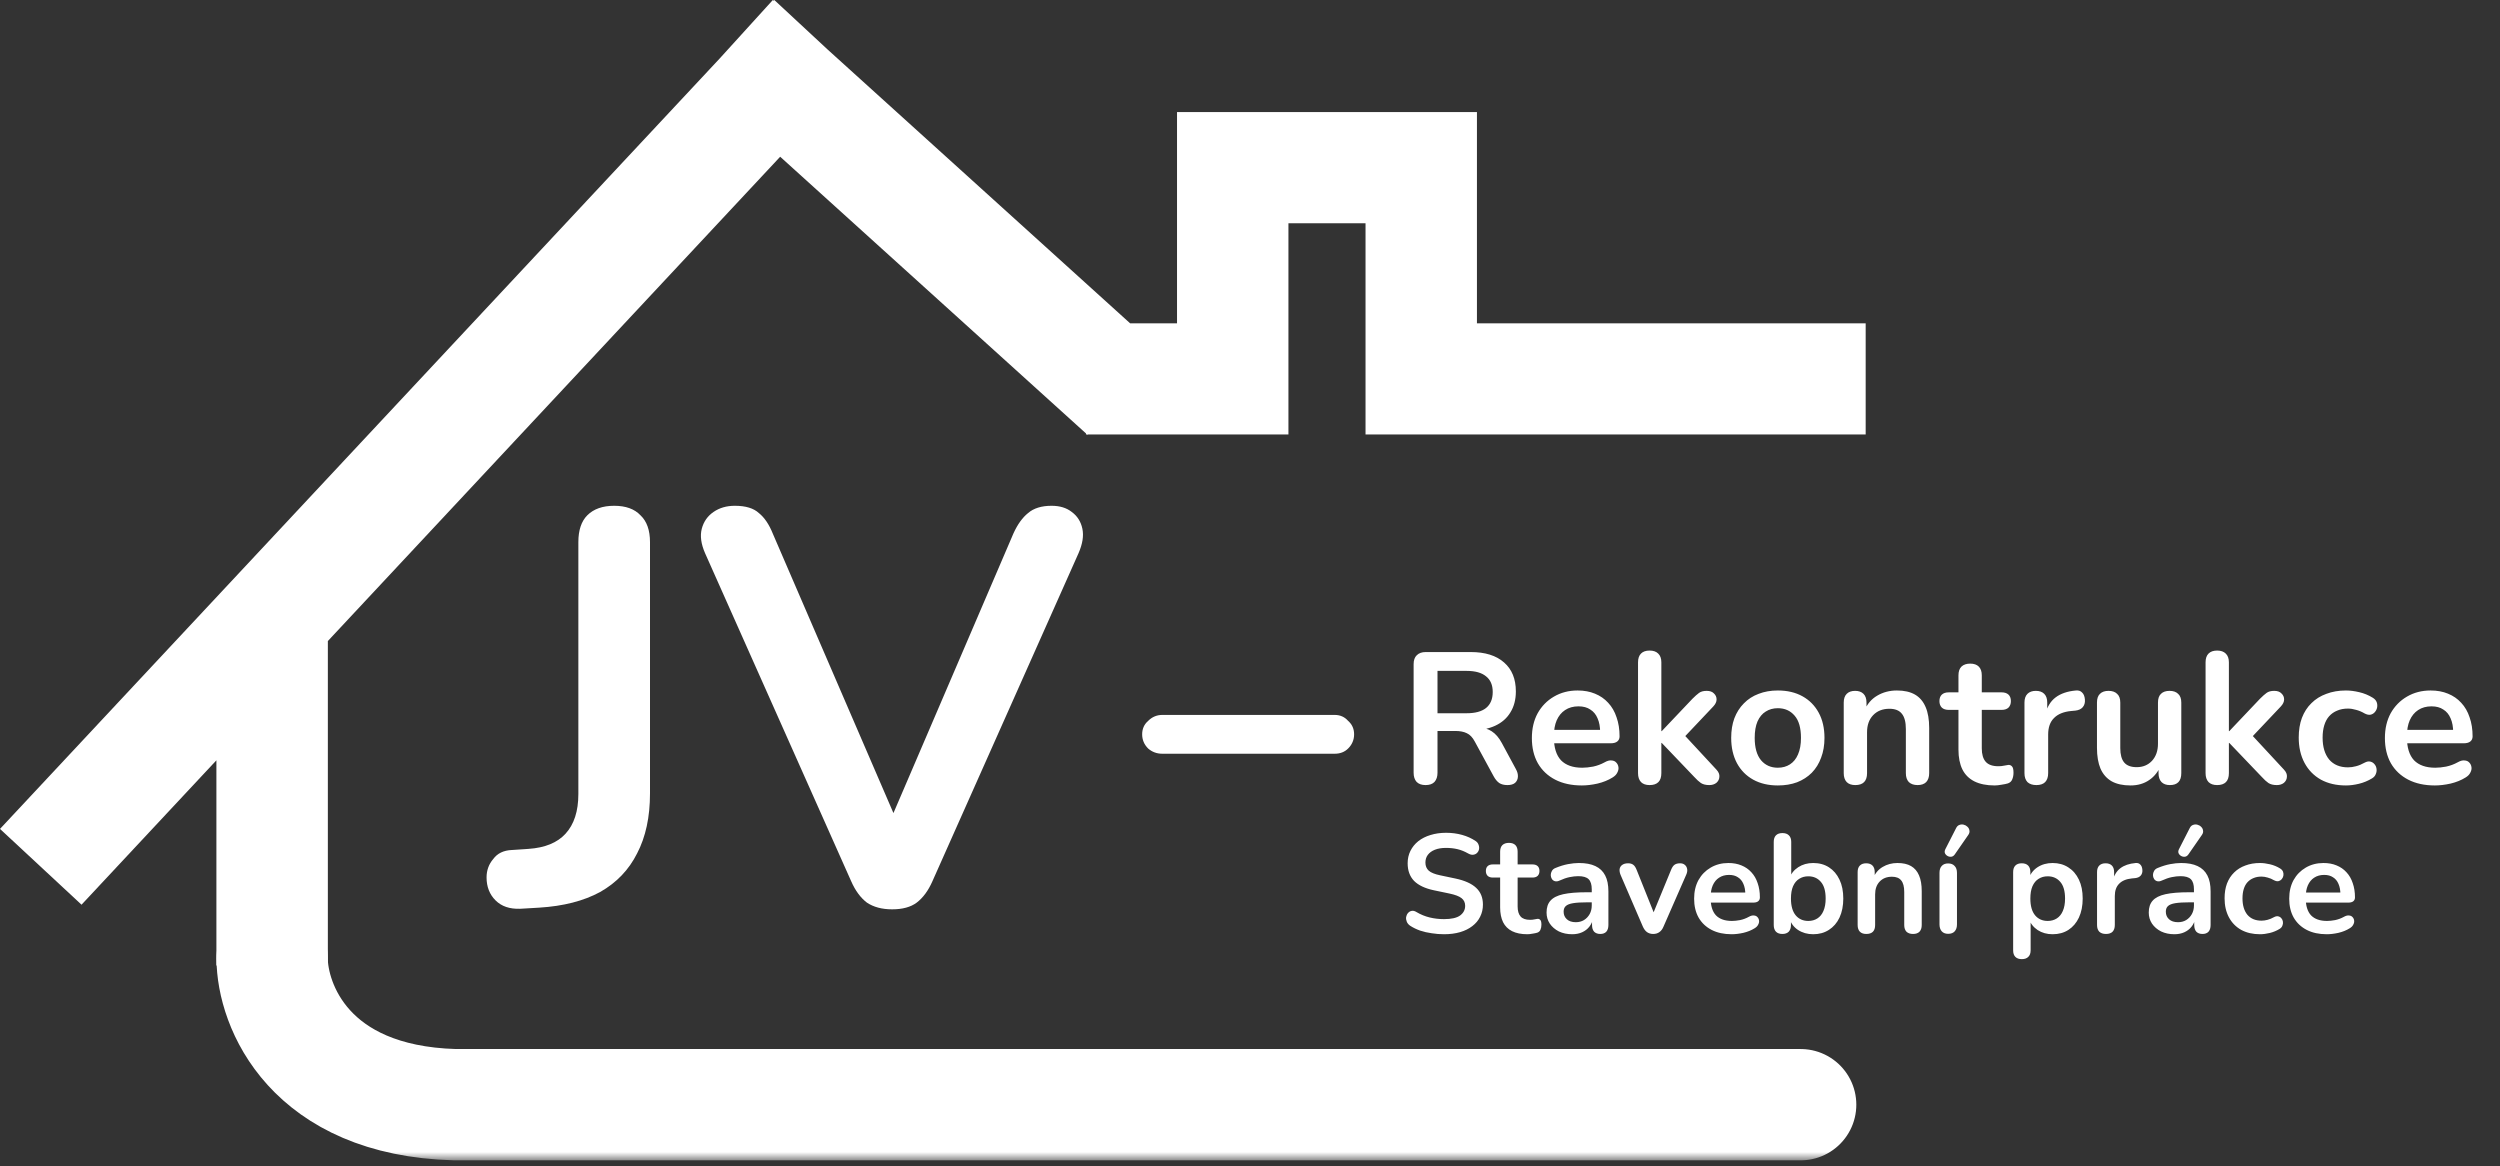 <svg width="268" height="125" viewBox="0 0 268 125" fill="none" xmlns="http://www.w3.org/2000/svg">
<rect x="0" y="0" width="268" height="125" fill="#333333" stroke="none"/>
<path fill-rule="evenodd" clip-rule="evenodd" d="M88.724 5.312L121.151 34.661H126.177V12.016H158.328V34.661H200V46.578H146.385V23.932H138.12V46.578H116.625L116.589 46.62L116.542 46.578H116.417V46.464L83.635 16.802L35.146 68.719V103.5H23.198V81.505L8.74 96.984L0 88.859L77.13 6.292L82.849 0L82.932 0.073L83.005 0L88.724 5.312Z" fill="white"/>
<mask id="mask0_673_94" style="mask-type:luminance" maskUnits="userSpaceOnUse" x="17" y="37" width="200" height="88">
<path d="M17 37H217V124.38H17V37Z" fill="white"/>
</mask>
<g mask="url(#mask0_673_94)">
<path d="M29.172 102.729C29.188 107.776 33.13 117.984 48.755 118.422H193.031" stroke="white" stroke-width="11.932" stroke-linecap="round"/>
</g>
<path d="M55.76 97.42C54.64 97.46 53.76 97.16 53.12 96.52C52.48 95.88 52.16 95.06 52.16 94.06C52.16 93.3 52.4 92.64 52.88 92.08C53.32 91.48 53.98 91.16 54.86 91.12L56.66 91C58.42 90.88 59.74 90.34 60.62 89.38C61.54 88.38 62 86.96 62 85.12V58.12C62 56.84 62.32 55.88 62.96 55.24C63.64 54.56 64.6 54.22 65.84 54.22C67.08 54.22 68.02 54.56 68.66 55.24C69.34 55.88 69.68 56.84 69.68 58.12V85.06C69.68 87.58 69.22 89.72 68.3 91.48C67.42 93.24 66.1 94.62 64.34 95.62C62.58 96.58 60.4 97.14 57.8 97.3L55.76 97.42ZM95.631 97.48C94.551 97.48 93.651 97.24 92.931 96.76C92.251 96.24 91.691 95.48 91.251 94.48L75.591 59.32C75.151 58.32 75.031 57.44 75.231 56.68C75.431 55.92 75.851 55.32 76.491 54.88C77.131 54.44 77.891 54.22 78.771 54.22C79.931 54.22 80.791 54.48 81.351 55C81.951 55.48 82.451 56.22 82.851 57.22L97.071 90.16H94.491L108.651 57.16C109.091 56.2 109.611 55.48 110.211 55C110.811 54.48 111.651 54.22 112.731 54.22C113.611 54.22 114.331 54.44 114.891 54.88C115.491 55.32 115.871 55.92 116.031 56.68C116.191 57.44 116.051 58.32 115.611 59.32L99.951 94.48C99.511 95.48 98.951 96.24 98.271 96.76C97.631 97.24 96.751 97.48 95.631 97.48Z" fill="white"/>
<path d="M152.82 84.16C152.407 84.16 152.087 84.047 151.86 83.82C151.647 83.58 151.54 83.253 151.54 82.84V71.2C151.54 70.773 151.653 70.453 151.88 70.24C152.107 70.013 152.427 69.9 152.84 69.9H157.66C159.207 69.9 160.4 70.273 161.24 71.02C162.08 71.753 162.5 72.787 162.5 74.12C162.5 74.987 162.307 75.733 161.92 76.36C161.547 76.987 161 77.467 160.28 77.8C159.56 78.133 158.687 78.3 157.66 78.3L157.84 78H158.5C159.047 78 159.52 78.133 159.92 78.4C160.333 78.667 160.693 79.087 161 79.66L162.5 82.44C162.66 82.72 162.733 82.993 162.72 83.26C162.707 83.527 162.607 83.747 162.42 83.92C162.233 84.08 161.96 84.16 161.6 84.16C161.24 84.16 160.947 84.087 160.72 83.94C160.493 83.78 160.293 83.54 160.12 83.22L158.1 79.5C157.86 79.047 157.573 78.747 157.24 78.6C156.92 78.44 156.507 78.36 156 78.36H154.1V82.84C154.1 83.253 153.993 83.58 153.78 83.82C153.567 84.047 153.247 84.16 152.82 84.16ZM154.1 76.46H157.22C158.14 76.46 158.833 76.273 159.3 75.9C159.78 75.513 160.02 74.94 160.02 74.18C160.02 73.433 159.78 72.873 159.3 72.5C158.833 72.113 158.14 71.92 157.22 71.92H154.1V76.46ZM169.577 84.2C168.47 84.2 167.517 83.993 166.717 83.58C165.917 83.167 165.297 82.58 164.857 81.82C164.43 81.06 164.217 80.16 164.217 79.12C164.217 78.107 164.424 77.22 164.837 76.46C165.264 75.7 165.844 75.107 166.577 74.68C167.324 74.24 168.17 74.02 169.117 74.02C169.81 74.02 170.43 74.133 170.977 74.36C171.537 74.587 172.01 74.913 172.397 75.34C172.797 75.767 173.097 76.287 173.297 76.9C173.51 77.5 173.617 78.18 173.617 78.94C173.617 79.18 173.53 79.367 173.357 79.5C173.197 79.62 172.964 79.68 172.657 79.68H166.237V78.24H171.857L171.537 78.54C171.537 77.927 171.444 77.413 171.257 77C171.084 76.587 170.824 76.273 170.477 76.06C170.144 75.833 169.724 75.72 169.217 75.72C168.657 75.72 168.177 75.853 167.777 76.12C167.39 76.373 167.09 76.74 166.877 77.22C166.677 77.687 166.577 78.247 166.577 78.9V79.04C166.577 80.133 166.83 80.953 167.337 81.5C167.857 82.033 168.617 82.3 169.617 82.3C169.964 82.3 170.35 82.26 170.777 82.18C171.217 82.087 171.63 81.933 172.017 81.72C172.297 81.56 172.544 81.493 172.757 81.52C172.97 81.533 173.137 81.607 173.257 81.74C173.39 81.873 173.47 82.04 173.497 82.24C173.524 82.427 173.484 82.62 173.377 82.82C173.284 83.02 173.117 83.193 172.877 83.34C172.41 83.633 171.87 83.853 171.257 84C170.657 84.133 170.097 84.2 169.577 84.2ZM176.837 84.16C176.437 84.16 176.13 84.053 175.917 83.84C175.704 83.613 175.597 83.293 175.597 82.88V71C175.597 70.587 175.704 70.273 175.917 70.06C176.13 69.847 176.437 69.74 176.837 69.74C177.237 69.74 177.544 69.847 177.757 70.06C177.984 70.273 178.097 70.587 178.097 71V78.38H178.137L181.437 74.9C181.704 74.633 181.937 74.427 182.137 74.28C182.337 74.133 182.61 74.06 182.957 74.06C183.304 74.06 183.564 74.153 183.737 74.34C183.924 74.513 184.017 74.727 184.017 74.98C184.017 75.233 183.897 75.487 183.657 75.74L180.177 79.42V78.38L183.997 82.5C184.237 82.753 184.344 83.013 184.317 83.28C184.304 83.533 184.197 83.747 183.997 83.92C183.797 84.08 183.544 84.16 183.237 84.16C182.864 84.16 182.564 84.087 182.337 83.94C182.124 83.793 181.884 83.573 181.617 83.28L178.137 79.64H178.097V82.88C178.097 83.733 177.677 84.16 176.837 84.16ZM190.584 84.2C189.571 84.2 188.691 83.993 187.944 83.58C187.198 83.167 186.618 82.58 186.204 81.82C185.791 81.047 185.584 80.14 185.584 79.1C185.584 78.313 185.698 77.613 185.924 77C186.164 76.373 186.504 75.84 186.944 75.4C187.384 74.947 187.911 74.607 188.524 74.38C189.138 74.14 189.824 74.02 190.584 74.02C191.598 74.02 192.478 74.227 193.224 74.64C193.971 75.053 194.551 75.64 194.964 76.4C195.378 77.16 195.584 78.06 195.584 79.1C195.584 79.887 195.464 80.593 195.224 81.22C194.998 81.847 194.664 82.387 194.224 82.84C193.784 83.28 193.258 83.62 192.644 83.86C192.031 84.087 191.344 84.2 190.584 84.2ZM190.584 82.3C191.078 82.3 191.511 82.18 191.884 81.94C192.258 81.7 192.544 81.347 192.744 80.88C192.958 80.4 193.064 79.807 193.064 79.1C193.064 78.033 192.838 77.24 192.384 76.72C191.931 76.187 191.331 75.92 190.584 75.92C190.091 75.92 189.658 76.04 189.284 76.28C188.911 76.507 188.618 76.86 188.404 77.34C188.204 77.807 188.104 78.393 188.104 79.1C188.104 80.153 188.331 80.953 188.784 81.5C189.238 82.033 189.838 82.3 190.584 82.3ZM198.888 84.16C198.488 84.16 198.181 84.053 197.968 83.84C197.754 83.613 197.648 83.293 197.648 82.88V75.32C197.648 74.907 197.754 74.593 197.968 74.38C198.181 74.167 198.481 74.06 198.868 74.06C199.254 74.06 199.554 74.167 199.768 74.38C199.981 74.593 200.088 74.907 200.088 75.32V76.68L199.868 76.18C200.161 75.473 200.614 74.94 201.228 74.58C201.854 74.207 202.561 74.02 203.348 74.02C204.134 74.02 204.781 74.167 205.288 74.46C205.794 74.753 206.174 75.2 206.428 75.8C206.681 76.387 206.808 77.133 206.808 78.04V82.88C206.808 83.293 206.701 83.613 206.488 83.84C206.274 84.053 205.968 84.16 205.568 84.16C205.168 84.16 204.854 84.053 204.628 83.84C204.414 83.613 204.308 83.293 204.308 82.88V78.16C204.308 77.4 204.161 76.847 203.868 76.5C203.588 76.153 203.148 75.98 202.548 75.98C201.814 75.98 201.228 76.213 200.788 76.68C200.361 77.133 200.148 77.74 200.148 78.5V82.88C200.148 83.733 199.728 84.16 198.888 84.16ZM213.827 84.2C212.96 84.2 212.234 84.053 211.647 83.76C211.074 83.467 210.647 83.04 210.367 82.48C210.087 81.907 209.947 81.2 209.947 80.36V76.1H208.907C208.587 76.1 208.34 76.02 208.167 75.86C207.994 75.687 207.907 75.453 207.907 75.16C207.907 74.853 207.994 74.62 208.167 74.46C208.34 74.3 208.587 74.22 208.907 74.22H209.947V72.4C209.947 71.987 210.054 71.673 210.267 71.46C210.494 71.247 210.807 71.14 211.207 71.14C211.607 71.14 211.914 71.247 212.127 71.46C212.34 71.673 212.447 71.987 212.447 72.4V74.22H214.567C214.887 74.22 215.134 74.3 215.307 74.46C215.48 74.62 215.567 74.853 215.567 75.16C215.567 75.453 215.48 75.687 215.307 75.86C215.134 76.02 214.887 76.1 214.567 76.1H212.447V80.22C212.447 80.86 212.587 81.34 212.867 81.66C213.147 81.98 213.6 82.14 214.227 82.14C214.454 82.14 214.654 82.12 214.827 82.08C215 82.04 215.154 82.013 215.287 82C215.447 81.987 215.58 82.04 215.687 82.16C215.794 82.267 215.847 82.493 215.847 82.84C215.847 83.107 215.8 83.347 215.707 83.56C215.627 83.76 215.474 83.9 215.247 83.98C215.074 84.033 214.847 84.08 214.567 84.12C214.287 84.173 214.04 84.2 213.827 84.2ZM218.303 84.16C217.889 84.16 217.569 84.053 217.343 83.84C217.129 83.613 217.023 83.293 217.023 82.88V75.32C217.023 74.907 217.129 74.593 217.343 74.38C217.556 74.167 217.856 74.06 218.243 74.06C218.629 74.06 218.929 74.167 219.143 74.38C219.356 74.593 219.463 74.907 219.463 75.32V76.58H219.263C219.449 75.78 219.816 75.173 220.363 74.76C220.909 74.347 221.636 74.1 222.543 74.02C222.823 73.993 223.043 74.067 223.203 74.24C223.376 74.4 223.476 74.653 223.503 75C223.529 75.333 223.449 75.607 223.263 75.82C223.089 76.02 222.823 76.14 222.463 76.18L222.023 76.22C221.209 76.3 220.596 76.553 220.183 76.98C219.769 77.393 219.563 77.98 219.563 78.74V82.88C219.563 83.293 219.456 83.613 219.243 83.84C219.029 84.053 218.716 84.16 218.303 84.16ZM228.395 84.2C227.581 84.2 226.908 84.053 226.375 83.76C225.841 83.453 225.441 83 225.175 82.4C224.921 81.8 224.795 81.053 224.795 80.16V75.32C224.795 74.893 224.901 74.58 225.115 74.38C225.328 74.167 225.635 74.06 226.035 74.06C226.435 74.06 226.741 74.167 226.955 74.38C227.181 74.58 227.295 74.893 227.295 75.32V80.2C227.295 80.893 227.435 81.407 227.715 81.74C227.995 82.073 228.441 82.24 229.055 82.24C229.721 82.24 230.268 82.013 230.695 81.56C231.121 81.093 231.335 80.48 231.335 79.72V75.32C231.335 74.893 231.441 74.58 231.655 74.38C231.868 74.167 232.175 74.06 232.575 74.06C232.975 74.06 233.281 74.167 233.495 74.38C233.721 74.58 233.835 74.893 233.835 75.32V82.88C233.835 83.733 233.428 84.16 232.615 84.16C232.228 84.16 231.928 84.053 231.715 83.84C231.501 83.613 231.395 83.293 231.395 82.88V81.36L231.675 81.96C231.395 82.68 230.968 83.233 230.395 83.62C229.835 84.007 229.168 84.2 228.395 84.2ZM237.677 84.16C237.277 84.16 236.97 84.053 236.757 83.84C236.543 83.613 236.437 83.293 236.437 82.88V71C236.437 70.587 236.543 70.273 236.757 70.06C236.97 69.847 237.277 69.74 237.677 69.74C238.077 69.74 238.383 69.847 238.597 70.06C238.823 70.273 238.937 70.587 238.937 71V78.38H238.977L242.277 74.9C242.543 74.633 242.777 74.427 242.977 74.28C243.177 74.133 243.45 74.06 243.797 74.06C244.143 74.06 244.403 74.153 244.577 74.34C244.763 74.513 244.857 74.727 244.857 74.98C244.857 75.233 244.737 75.487 244.497 75.74L241.017 79.42V78.38L244.837 82.5C245.077 82.753 245.183 83.013 245.157 83.28C245.143 83.533 245.037 83.747 244.837 83.92C244.637 84.08 244.383 84.16 244.077 84.16C243.703 84.16 243.403 84.087 243.177 83.94C242.963 83.793 242.723 83.573 242.457 83.28L238.977 79.64H238.937V82.88C238.937 83.733 238.517 84.16 237.677 84.16ZM251.484 84.2C250.457 84.2 249.564 83.993 248.804 83.58C248.044 83.153 247.457 82.553 247.044 81.78C246.631 81.007 246.424 80.1 246.424 79.06C246.424 78.273 246.537 77.573 246.764 76.96C247.004 76.333 247.344 75.807 247.784 75.38C248.224 74.94 248.757 74.607 249.384 74.38C250.011 74.14 250.711 74.02 251.484 74.02C251.924 74.02 252.397 74.08 252.904 74.2C253.424 74.32 253.911 74.52 254.364 74.8C254.577 74.933 254.717 75.093 254.784 75.28C254.851 75.467 254.864 75.66 254.824 75.86C254.784 76.047 254.697 76.213 254.564 76.36C254.444 76.493 254.291 76.58 254.104 76.62C253.917 76.647 253.711 76.6 253.484 76.48C253.191 76.307 252.891 76.18 252.584 76.1C252.277 76.007 251.984 75.96 251.704 75.96C251.264 75.96 250.877 76.033 250.544 76.18C250.211 76.313 249.924 76.513 249.684 76.78C249.457 77.033 249.284 77.353 249.164 77.74C249.044 78.127 248.984 78.573 248.984 79.08C248.984 80.067 249.217 80.847 249.684 81.42C250.164 81.98 250.837 82.26 251.704 82.26C251.984 82.26 252.271 82.22 252.564 82.14C252.871 82.06 253.177 81.933 253.484 81.76C253.711 81.64 253.911 81.6 254.084 81.64C254.271 81.68 254.424 81.773 254.544 81.92C254.664 82.053 254.737 82.22 254.764 82.42C254.791 82.607 254.764 82.793 254.684 82.98C254.617 83.167 254.484 83.32 254.284 83.44C253.844 83.707 253.377 83.9 252.884 84.02C252.391 84.14 251.924 84.2 251.484 84.2ZM261.022 84.2C259.916 84.2 258.962 83.993 258.162 83.58C257.362 83.167 256.742 82.58 256.302 81.82C255.876 81.06 255.662 80.16 255.662 79.12C255.662 78.107 255.869 77.22 256.282 76.46C256.709 75.7 257.289 75.107 258.022 74.68C258.769 74.24 259.616 74.02 260.562 74.02C261.256 74.02 261.876 74.133 262.422 74.36C262.982 74.587 263.456 74.913 263.842 75.34C264.242 75.767 264.542 76.287 264.742 76.9C264.956 77.5 265.062 78.18 265.062 78.94C265.062 79.18 264.976 79.367 264.802 79.5C264.642 79.62 264.409 79.68 264.102 79.68H257.682V78.24H263.302L262.982 78.54C262.982 77.927 262.889 77.413 262.702 77C262.529 76.587 262.269 76.273 261.922 76.06C261.589 75.833 261.169 75.72 260.662 75.72C260.102 75.72 259.622 75.853 259.222 76.12C258.836 76.373 258.536 76.74 258.322 77.22C258.122 77.687 258.022 78.247 258.022 78.9V79.04C258.022 80.133 258.276 80.953 258.782 81.5C259.302 82.033 260.062 82.3 261.062 82.3C261.409 82.3 261.796 82.26 262.222 82.18C262.662 82.087 263.076 81.933 263.462 81.72C263.742 81.56 263.989 81.493 264.202 81.52C264.416 81.533 264.582 81.607 264.702 81.74C264.836 81.873 264.916 82.04 264.942 82.24C264.969 82.427 264.929 82.62 264.822 82.82C264.729 83.02 264.562 83.193 264.322 83.34C263.856 83.633 263.316 83.853 262.702 84C262.102 84.133 261.542 84.2 261.022 84.2Z" fill="white"/>
<path d="M154.8 100.15C154.36 100.15 153.92 100.115 153.48 100.045C153.04 99.985 152.625 99.89 152.235 99.76C151.845 99.62 151.495 99.45 151.185 99.25C151.005 99.13 150.88 98.985 150.81 98.815C150.74 98.645 150.715 98.48 150.735 98.32C150.765 98.15 150.83 98.005 150.93 97.885C151.04 97.755 151.175 97.675 151.335 97.645C151.495 97.615 151.67 97.66 151.86 97.78C152.3 98.04 152.765 98.23 153.255 98.35C153.745 98.47 154.26 98.53 154.8 98.53C155.59 98.53 156.165 98.4 156.525 98.14C156.885 97.87 157.065 97.525 157.065 97.105C157.065 96.755 156.935 96.48 156.675 96.28C156.425 96.08 155.99 95.915 155.37 95.785L153.72 95.44C152.77 95.24 152.06 94.905 151.59 94.435C151.13 93.955 150.9 93.325 150.9 92.545C150.9 92.055 151 91.61 151.2 91.21C151.4 90.81 151.68 90.465 152.04 90.175C152.41 89.885 152.845 89.665 153.345 89.515C153.855 89.355 154.415 89.275 155.025 89.275C155.625 89.275 156.195 89.35 156.735 89.5C157.275 89.65 157.76 89.87 158.19 90.16C158.35 90.27 158.455 90.405 158.505 90.565C158.565 90.725 158.58 90.885 158.55 91.045C158.52 91.195 158.45 91.325 158.34 91.435C158.23 91.545 158.09 91.61 157.92 91.63C157.76 91.65 157.575 91.6 157.365 91.48C156.995 91.27 156.62 91.12 156.24 91.03C155.86 90.94 155.45 90.895 155.01 90.895C154.55 90.895 154.155 90.96 153.825 91.09C153.495 91.22 153.24 91.405 153.06 91.645C152.89 91.875 152.805 92.15 152.805 92.47C152.805 92.83 152.925 93.12 153.165 93.34C153.405 93.55 153.815 93.715 154.395 93.835L156.03 94.18C157.02 94.39 157.755 94.72 158.235 95.17C158.725 95.62 158.97 96.22 158.97 96.97C158.97 97.45 158.87 97.885 158.67 98.275C158.48 98.665 158.2 99 157.83 99.28C157.47 99.56 157.035 99.775 156.525 99.925C156.015 100.075 155.44 100.15 154.8 100.15ZM163.725 100.15C163.075 100.15 162.53 100.04 162.09 99.82C161.66 99.6 161.34 99.28 161.13 98.86C160.92 98.43 160.815 97.9 160.815 97.27V94.075H160.035C159.795 94.075 159.61 94.015 159.48 93.895C159.35 93.765 159.285 93.59 159.285 93.37C159.285 93.14 159.35 92.965 159.48 92.845C159.61 92.725 159.795 92.665 160.035 92.665H160.815V91.3C160.815 90.99 160.895 90.755 161.055 90.595C161.225 90.435 161.46 90.355 161.76 90.355C162.06 90.355 162.29 90.435 162.45 90.595C162.61 90.755 162.69 90.99 162.69 91.3V92.665H164.28C164.52 92.665 164.705 92.725 164.835 92.845C164.965 92.965 165.03 93.14 165.03 93.37C165.03 93.59 164.965 93.765 164.835 93.895C164.705 94.015 164.52 94.075 164.28 94.075H162.69V97.165C162.69 97.645 162.795 98.005 163.005 98.245C163.215 98.485 163.555 98.605 164.025 98.605C164.195 98.605 164.345 98.59 164.475 98.56C164.605 98.53 164.72 98.51 164.82 98.5C164.94 98.49 165.04 98.53 165.12 98.62C165.2 98.7 165.24 98.87 165.24 99.13C165.24 99.33 165.205 99.51 165.135 99.67C165.075 99.82 164.96 99.925 164.79 99.985C164.66 100.025 164.49 100.06 164.28 100.09C164.07 100.13 163.885 100.15 163.725 100.15ZM168.536 100.15C168.006 100.15 167.531 100.05 167.111 99.85C166.701 99.64 166.376 99.36 166.136 99.01C165.906 98.66 165.791 98.265 165.791 97.825C165.791 97.285 165.931 96.86 166.211 96.55C166.491 96.23 166.946 96 167.576 95.86C168.206 95.72 169.051 95.65 170.111 95.65H170.861V96.73H170.126C169.506 96.73 169.011 96.76 168.641 96.82C168.271 96.88 168.006 96.985 167.846 97.135C167.696 97.275 167.621 97.475 167.621 97.735C167.621 98.065 167.736 98.335 167.966 98.545C168.196 98.755 168.516 98.86 168.926 98.86C169.256 98.86 169.546 98.785 169.796 98.635C170.056 98.475 170.261 98.26 170.411 97.99C170.561 97.72 170.636 97.41 170.636 97.06V95.335C170.636 94.835 170.526 94.475 170.306 94.255C170.086 94.035 169.716 93.925 169.196 93.925C168.906 93.925 168.591 93.96 168.251 94.03C167.921 94.1 167.571 94.22 167.201 94.39C167.011 94.48 166.841 94.505 166.691 94.465C166.551 94.425 166.441 94.345 166.361 94.225C166.281 94.095 166.241 93.955 166.241 93.805C166.241 93.655 166.281 93.51 166.361 93.37C166.441 93.22 166.576 93.11 166.766 93.04C167.226 92.85 167.666 92.715 168.086 92.635C168.516 92.555 168.906 92.515 169.256 92.515C169.976 92.515 170.566 92.625 171.026 92.845C171.496 93.065 171.846 93.4 172.076 93.85C172.306 94.29 172.421 94.86 172.421 95.56V99.16C172.421 99.47 172.346 99.71 172.196 99.88C172.046 100.04 171.831 100.12 171.551 100.12C171.271 100.12 171.051 100.04 170.891 99.88C170.741 99.71 170.666 99.47 170.666 99.16V98.44H170.786C170.716 98.79 170.576 99.095 170.366 99.355C170.166 99.605 169.911 99.8 169.601 99.94C169.291 100.08 168.936 100.15 168.536 100.15ZM177.221 100.12C176.971 100.12 176.751 100.055 176.561 99.925C176.381 99.795 176.231 99.595 176.111 99.325L173.726 93.79C173.636 93.57 173.601 93.365 173.621 93.175C173.651 92.985 173.741 92.835 173.891 92.725C174.051 92.605 174.266 92.545 174.536 92.545C174.766 92.545 174.951 92.6 175.091 92.71C175.231 92.81 175.356 93.005 175.466 93.295L177.491 98.35H177.041L179.126 93.28C179.236 93 179.361 92.81 179.501 92.71C179.651 92.6 179.851 92.545 180.101 92.545C180.321 92.545 180.496 92.605 180.626 92.725C180.756 92.835 180.836 92.985 180.866 93.175C180.896 93.355 180.861 93.555 180.761 93.775L178.331 99.325C178.221 99.595 178.071 99.795 177.881 99.925C177.701 100.055 177.481 100.12 177.221 100.12ZM185.63 100.15C184.8 100.15 184.085 99.995 183.485 99.685C182.885 99.375 182.42 98.935 182.09 98.365C181.77 97.795 181.61 97.12 181.61 96.34C181.61 95.58 181.765 94.915 182.075 94.345C182.395 93.775 182.83 93.33 183.38 93.01C183.94 92.68 184.575 92.515 185.285 92.515C185.805 92.515 186.27 92.6 186.68 92.77C187.1 92.94 187.455 93.185 187.745 93.505C188.045 93.825 188.27 94.215 188.42 94.675C188.58 95.125 188.66 95.635 188.66 96.205C188.66 96.385 188.595 96.525 188.465 96.625C188.345 96.715 188.17 96.76 187.94 96.76H183.125V95.68H187.34L187.1 95.905C187.1 95.445 187.03 95.06 186.89 94.75C186.76 94.44 186.565 94.205 186.305 94.045C186.055 93.875 185.74 93.79 185.36 93.79C184.94 93.79 184.58 93.89 184.28 94.09C183.99 94.28 183.765 94.555 183.605 94.915C183.455 95.265 183.38 95.685 183.38 96.175V96.28C183.38 97.1 183.57 97.715 183.95 98.125C184.34 98.525 184.91 98.725 185.66 98.725C185.92 98.725 186.21 98.695 186.53 98.635C186.86 98.565 187.17 98.45 187.46 98.29C187.67 98.17 187.855 98.12 188.015 98.14C188.175 98.15 188.3 98.205 188.39 98.305C188.49 98.405 188.55 98.53 188.57 98.68C188.59 98.82 188.56 98.965 188.48 99.115C188.41 99.265 188.285 99.395 188.105 99.505C187.755 99.725 187.35 99.89 186.89 100C186.44 100.1 186.02 100.15 185.63 100.15ZM194.375 100.15C193.755 100.15 193.21 99.995 192.74 99.685C192.28 99.375 191.975 98.96 191.825 98.44L191.99 98.065V99.16C191.99 99.47 191.91 99.71 191.75 99.88C191.59 100.04 191.365 100.12 191.075 100.12C190.775 100.12 190.545 100.04 190.385 99.88C190.225 99.71 190.145 99.47 190.145 99.16V90.25C190.145 89.94 190.225 89.705 190.385 89.545C190.545 89.385 190.775 89.305 191.075 89.305C191.375 89.305 191.605 89.385 191.765 89.545C191.935 89.705 192.02 89.94 192.02 90.25V94.15H191.84C192 93.66 192.31 93.265 192.77 92.965C193.23 92.665 193.765 92.515 194.375 92.515C195.025 92.515 195.59 92.67 196.07 92.98C196.55 93.29 196.925 93.73 197.195 94.3C197.465 94.86 197.6 95.535 197.6 96.325C197.6 97.105 197.465 97.785 197.195 98.365C196.925 98.935 196.545 99.375 196.055 99.685C195.575 99.995 195.015 100.15 194.375 100.15ZM193.85 98.725C194.22 98.725 194.545 98.635 194.825 98.455C195.105 98.275 195.32 98.01 195.47 97.66C195.63 97.3 195.71 96.855 195.71 96.325C195.71 95.525 195.54 94.93 195.2 94.54C194.86 94.14 194.41 93.94 193.85 93.94C193.48 93.94 193.155 94.03 192.875 94.21C192.595 94.38 192.375 94.645 192.215 95.005C192.065 95.355 191.99 95.795 191.99 96.325C191.99 97.115 192.16 97.715 192.5 98.125C192.84 98.525 193.29 98.725 193.85 98.725ZM200.069 100.12C199.769 100.12 199.539 100.04 199.379 99.88C199.219 99.71 199.139 99.47 199.139 99.16V93.49C199.139 93.18 199.219 92.945 199.379 92.785C199.539 92.625 199.764 92.545 200.054 92.545C200.344 92.545 200.569 92.625 200.729 92.785C200.889 92.945 200.969 93.18 200.969 93.49V94.51L200.804 94.135C201.024 93.605 201.364 93.205 201.824 92.935C202.294 92.655 202.824 92.515 203.414 92.515C204.004 92.515 204.489 92.625 204.869 92.845C205.249 93.065 205.534 93.4 205.724 93.85C205.914 94.29 206.009 94.85 206.009 95.53V99.16C206.009 99.47 205.929 99.71 205.769 99.88C205.609 100.04 205.379 100.12 205.079 100.12C204.779 100.12 204.544 100.04 204.374 99.88C204.214 99.71 204.134 99.47 204.134 99.16V95.62C204.134 95.05 204.024 94.635 203.804 94.375C203.594 94.115 203.264 93.985 202.814 93.985C202.264 93.985 201.824 94.16 201.494 94.51C201.174 94.85 201.014 95.305 201.014 95.875V99.16C201.014 99.8 200.699 100.12 200.069 100.12ZM208.843 100.105C208.543 100.105 208.313 100.015 208.153 99.835C207.993 99.655 207.913 99.405 207.913 99.085V93.58C207.913 93.25 207.993 93 208.153 92.83C208.313 92.65 208.543 92.56 208.843 92.56C209.143 92.56 209.373 92.65 209.533 92.83C209.703 93 209.788 93.25 209.788 93.58V99.085C209.788 99.405 209.708 99.655 209.548 99.835C209.388 100.015 209.153 100.105 208.843 100.105ZM209.548 91.6C209.448 91.74 209.328 91.82 209.188 91.84C209.048 91.86 208.913 91.835 208.783 91.765C208.653 91.695 208.558 91.595 208.498 91.465C208.448 91.335 208.463 91.19 208.543 91.03L209.683 88.795C209.773 88.605 209.893 88.485 210.043 88.435C210.193 88.375 210.348 88.365 210.508 88.405C210.668 88.445 210.803 88.52 210.913 88.63C211.033 88.74 211.103 88.875 211.123 89.035C211.153 89.185 211.113 89.34 211.003 89.5L209.548 91.6ZM216.739 102.82C216.439 102.82 216.209 102.74 216.049 102.58C215.889 102.42 215.809 102.185 215.809 101.875V93.49C215.809 93.18 215.889 92.945 216.049 92.785C216.209 92.625 216.434 92.545 216.724 92.545C217.024 92.545 217.254 92.625 217.414 92.785C217.574 92.945 217.654 93.18 217.654 93.49V94.66L217.489 94.21C217.639 93.7 217.944 93.29 218.404 92.98C218.874 92.67 219.419 92.515 220.039 92.515C220.679 92.515 221.239 92.67 221.719 92.98C222.209 93.29 222.589 93.73 222.859 94.3C223.129 94.86 223.264 95.535 223.264 96.325C223.264 97.105 223.129 97.785 222.859 98.365C222.589 98.935 222.214 99.375 221.734 99.685C221.254 99.995 220.689 100.15 220.039 100.15C219.429 100.15 218.894 100 218.434 99.7C217.974 99.39 217.664 98.99 217.504 98.5H217.684V101.875C217.684 102.185 217.599 102.42 217.429 102.58C217.269 102.74 217.039 102.82 216.739 102.82ZM219.514 98.725C219.884 98.725 220.209 98.635 220.489 98.455C220.769 98.275 220.984 98.01 221.134 97.66C221.294 97.3 221.374 96.855 221.374 96.325C221.374 95.525 221.204 94.93 220.864 94.54C220.524 94.14 220.074 93.94 219.514 93.94C219.144 93.94 218.819 94.03 218.539 94.21C218.259 94.38 218.039 94.645 217.879 95.005C217.729 95.355 217.654 95.795 217.654 96.325C217.654 97.115 217.824 97.715 218.164 98.125C218.504 98.525 218.954 98.725 219.514 98.725ZM225.763 100.12C225.453 100.12 225.213 100.04 225.043 99.88C224.883 99.71 224.803 99.47 224.803 99.16V93.49C224.803 93.18 224.883 92.945 225.043 92.785C225.203 92.625 225.428 92.545 225.718 92.545C226.008 92.545 226.233 92.625 226.393 92.785C226.553 92.945 226.633 93.18 226.633 93.49V94.435H226.483C226.623 93.835 226.898 93.38 227.308 93.07C227.718 92.76 228.263 92.575 228.943 92.515C229.153 92.495 229.318 92.55 229.438 92.68C229.568 92.8 229.643 92.99 229.663 93.25C229.683 93.5 229.623 93.705 229.483 93.865C229.353 94.015 229.153 94.105 228.883 94.135L228.553 94.165C227.943 94.225 227.483 94.415 227.173 94.735C226.863 95.045 226.708 95.485 226.708 96.055V99.16C226.708 99.47 226.628 99.71 226.468 99.88C226.308 100.04 226.073 100.12 225.763 100.12ZM233.092 100.15C232.562 100.15 232.087 100.05 231.667 99.85C231.257 99.64 230.932 99.36 230.692 99.01C230.462 98.66 230.347 98.265 230.347 97.825C230.347 97.285 230.487 96.86 230.767 96.55C231.047 96.23 231.502 96 232.132 95.86C232.762 95.72 233.607 95.65 234.667 95.65H235.417V96.73H234.682C234.062 96.73 233.567 96.76 233.197 96.82C232.827 96.88 232.562 96.985 232.402 97.135C232.252 97.275 232.177 97.475 232.177 97.735C232.177 98.065 232.292 98.335 232.522 98.545C232.752 98.755 233.072 98.86 233.482 98.86C233.812 98.86 234.102 98.785 234.352 98.635C234.612 98.475 234.817 98.26 234.967 97.99C235.117 97.72 235.192 97.41 235.192 97.06V95.335C235.192 94.835 235.082 94.475 234.862 94.255C234.642 94.035 234.272 93.925 233.752 93.925C233.462 93.925 233.147 93.96 232.807 94.03C232.477 94.1 232.127 94.22 231.757 94.39C231.567 94.48 231.397 94.505 231.247 94.465C231.107 94.425 230.997 94.345 230.917 94.225C230.837 94.095 230.797 93.955 230.797 93.805C230.797 93.655 230.837 93.51 230.917 93.37C230.997 93.22 231.132 93.11 231.322 93.04C231.782 92.85 232.222 92.715 232.642 92.635C233.072 92.555 233.462 92.515 233.812 92.515C234.532 92.515 235.122 92.625 235.582 92.845C236.052 93.065 236.402 93.4 236.632 93.85C236.862 94.29 236.977 94.86 236.977 95.56V99.16C236.977 99.47 236.902 99.71 236.752 99.88C236.602 100.04 236.387 100.12 236.107 100.12C235.827 100.12 235.607 100.04 235.447 99.88C235.297 99.71 235.222 99.47 235.222 99.16V98.44H235.342C235.272 98.79 235.132 99.095 234.922 99.355C234.722 99.605 234.467 99.8 234.157 99.94C233.847 100.08 233.492 100.15 233.092 100.15ZM234.592 91.6C234.492 91.74 234.372 91.82 234.232 91.84C234.092 91.86 233.957 91.835 233.827 91.765C233.697 91.695 233.602 91.595 233.542 91.465C233.492 91.335 233.507 91.19 233.587 91.03L234.727 88.795C234.817 88.605 234.937 88.485 235.087 88.435C235.237 88.375 235.392 88.365 235.552 88.405C235.712 88.445 235.847 88.52 235.957 88.63C236.077 88.74 236.147 88.875 236.167 89.035C236.197 89.185 236.157 89.34 236.047 89.5L234.592 91.6ZM242.27 100.15C241.5 100.15 240.83 99.995 240.26 99.685C239.69 99.365 239.25 98.915 238.94 98.335C238.63 97.755 238.475 97.075 238.475 96.295C238.475 95.705 238.56 95.18 238.73 94.72C238.91 94.25 239.165 93.855 239.495 93.535C239.825 93.205 240.225 92.955 240.695 92.785C241.165 92.605 241.69 92.515 242.27 92.515C242.6 92.515 242.955 92.56 243.335 92.65C243.725 92.74 244.09 92.89 244.43 93.1C244.59 93.2 244.695 93.32 244.745 93.46C244.795 93.6 244.805 93.745 244.775 93.895C244.745 94.035 244.68 94.16 244.58 94.27C244.49 94.37 244.375 94.435 244.235 94.465C244.095 94.485 243.94 94.45 243.77 94.36C243.55 94.23 243.325 94.135 243.095 94.075C242.865 94.005 242.645 93.97 242.435 93.97C242.105 93.97 241.815 94.025 241.565 94.135C241.315 94.235 241.1 94.385 240.92 94.585C240.75 94.775 240.62 95.015 240.53 95.305C240.44 95.595 240.395 95.93 240.395 96.31C240.395 97.05 240.57 97.635 240.92 98.065C241.28 98.485 241.785 98.695 242.435 98.695C242.645 98.695 242.86 98.665 243.08 98.605C243.31 98.545 243.54 98.45 243.77 98.32C243.94 98.23 244.09 98.2 244.22 98.23C244.36 98.26 244.475 98.33 244.565 98.44C244.655 98.54 244.71 98.665 244.73 98.815C244.75 98.955 244.73 99.095 244.67 99.235C244.62 99.375 244.52 99.49 244.37 99.58C244.04 99.78 243.69 99.925 243.32 100.015C242.95 100.105 242.6 100.15 242.27 100.15ZM249.424 100.15C248.594 100.15 247.879 99.995 247.279 99.685C246.679 99.375 246.214 98.935 245.884 98.365C245.564 97.795 245.404 97.12 245.404 96.34C245.404 95.58 245.559 94.915 245.869 94.345C246.189 93.775 246.624 93.33 247.174 93.01C247.734 92.68 248.369 92.515 249.079 92.515C249.599 92.515 250.064 92.6 250.474 92.77C250.894 92.94 251.249 93.185 251.539 93.505C251.839 93.825 252.064 94.215 252.214 94.675C252.374 95.125 252.454 95.635 252.454 96.205C252.454 96.385 252.389 96.525 252.259 96.625C252.139 96.715 251.964 96.76 251.734 96.76H246.919V95.68H251.134L250.894 95.905C250.894 95.445 250.824 95.06 250.684 94.75C250.554 94.44 250.359 94.205 250.099 94.045C249.849 93.875 249.534 93.79 249.154 93.79C248.734 93.79 248.374 93.89 248.074 94.09C247.784 94.28 247.559 94.555 247.399 94.915C247.249 95.265 247.174 95.685 247.174 96.175V96.28C247.174 97.1 247.364 97.715 247.744 98.125C248.134 98.525 248.704 98.725 249.454 98.725C249.714 98.725 250.004 98.695 250.324 98.635C250.654 98.565 250.964 98.45 251.254 98.29C251.464 98.17 251.649 98.12 251.809 98.14C251.969 98.15 252.094 98.205 252.184 98.305C252.284 98.405 252.344 98.53 252.364 98.68C252.384 98.82 252.354 98.965 252.274 99.115C252.204 99.265 252.079 99.395 251.899 99.505C251.549 99.725 251.144 99.89 250.684 100C250.234 100.1 249.814 100.15 249.424 100.15Z" fill="white"/>
<path d="M124.6 80.8C124.013 80.8 123.507 80.613 123.08 80.24C122.653 79.813 122.44 79.307 122.44 78.72C122.44 78.133 122.653 77.653 123.08 77.28C123.507 76.853 124.013 76.64 124.6 76.64H143.08C143.667 76.64 144.147 76.853 144.52 77.28C144.947 77.653 145.16 78.133 145.16 78.72C145.16 79.307 144.947 79.813 144.52 80.24C144.147 80.613 143.667 80.8 143.08 80.8H124.6Z" fill="white"/>
</svg>
